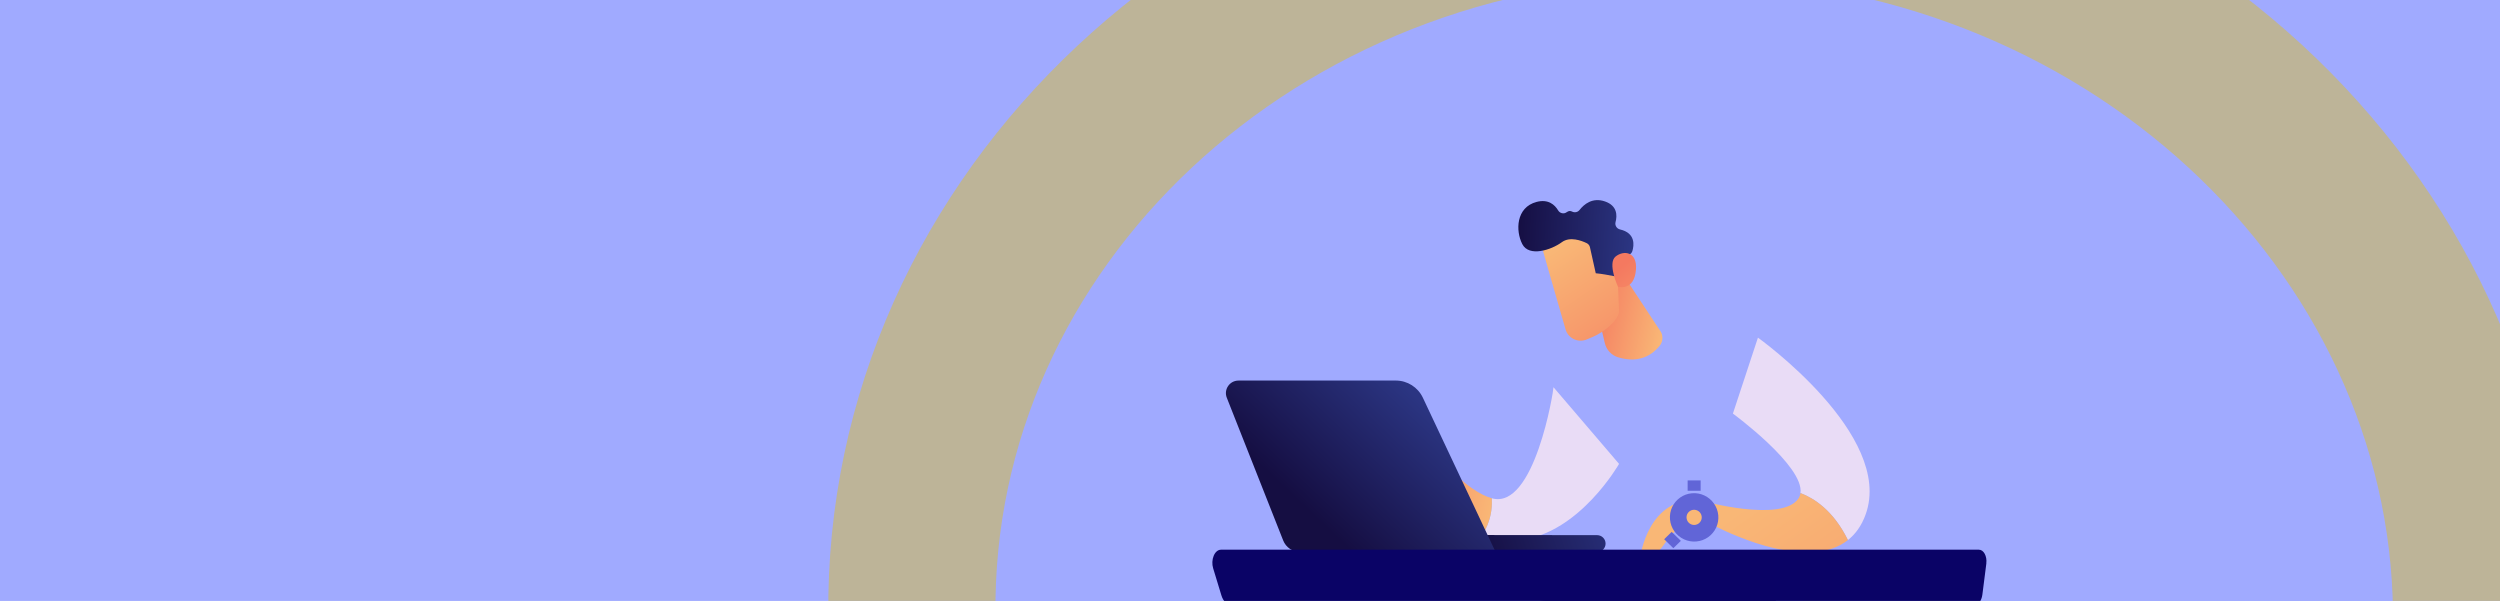 <?xml version="1.0" encoding="UTF-8"?> <svg xmlns="http://www.w3.org/2000/svg" width="1660" height="399" viewBox="0 0 1660 399" fill="none"><g clip-path="url(#clip0_43_1202)"><rect width="1660" height="399" fill="#A0AAFF"></rect><g clip-path="url(#clip1_43_1202)"><path d="M1145.87 -69.976C1436.59 -57.229 1655.4 170.22 1644.03 429.733C1632.65 689.245 1394.78 896.67 1104.06 883.923C813.34 871.175 594.527 643.726 605.9 384.214C617.273 124.701 855.144 -82.723 1145.87 -69.976Z" fill="#A0AAFF" stroke="#BDB498" stroke-width="111"></path><path d="M1098.69 393.923C1098.69 393.923 1018.46 390.219 978.529 413.492C938.6 436.765 980.545 548.54 980.545 548.54C980.545 548.54 990.975 550.783 1005.99 542.758C1005.99 542.758 984.557 460.943 1021.79 446.704C1063.63 430.695 1106.92 434.584 1106.92 434.584L1098.89 396.434L1098.67 393.903L1098.69 393.923Z" fill="url(#paint0_linear_43_1202)"></path><path d="M1178.2 387.195C1178.2 387.195 1185.19 436.888 1164.95 447.054C1144.71 457.219 1100.29 463.865 1084.99 489.628C1069.68 515.411 1042.22 565.99 1017.22 580.538C1017.22 580.538 1002.95 575.887 998.772 568.87C998.772 568.87 1028.46 490.842 1040.82 471.87C1051.54 455.449 1067.21 431.785 1089.49 421.538C1095.87 418.616 1096.36 411.846 1095.25 404.912L1093.22 392.298L1178.2 387.195Z" fill="url(#paint1_linear_43_1202)"></path><path d="M990.543 330.854C1018.93 338.962 1031.65 259.04 1031.52 257.106L1075.05 308.014C1075.05 308.014 1049.11 353.654 1009.96 358.51C1000.05 359.745 991.634 358.016 984.557 354.786C989.762 346.246 990.955 337.83 990.543 330.854Z" fill="#E9DCF6"></path><path d="M937.962 304.701C950.326 299.618 960.838 309.763 960.838 309.763C973.098 322.315 982.829 328.653 990.543 330.854C990.955 337.83 989.762 346.246 984.557 354.786C969.252 347.769 960.344 333.612 956.682 326.533C955.366 323.982 952.259 322.912 949.688 324.167C947.075 325.443 944.36 327.377 944.195 329.99C943.866 335.176 937.695 335.484 937.653 333.57C937.612 331.657 942.426 321.409 942.426 321.409C942.426 321.409 928.211 330.525 922.677 334.023C917.143 337.521 912.432 331.76 912.432 331.76C912.432 331.76 925.619 309.783 938.003 304.701H937.962Z" fill="url(#paint2_linear_43_1202)"></path><path d="M1078.49 183.46L1102.91 220.499C1104.41 223.441 1104.1 226.981 1102.04 229.553C1097.89 234.759 1089.23 241.755 1074.43 237.249C1070.03 235.911 1066.66 232.331 1065.61 227.845L1057.79 194.86L1078.51 183.46H1078.49Z" fill="url(#paint3_linear_43_1202)"></path><path d="M1195.52 327.397C1198.11 309.433 1150.65 274.617 1150.65 274.617L1167.27 224.203C1167.27 224.203 1257.83 288.836 1238.78 341.616C1236.05 349.189 1231.97 354.703 1227.02 358.592C1217.43 338.921 1204.43 330.751 1195.52 327.377V327.397Z" fill="#E9DCF6"></path><path d="M1129.32 332.398C1129.32 332.398 1182.99 347.398 1194.14 331.04C1194.9 329.928 1195.33 328.714 1195.52 327.397C1204.43 330.772 1217.43 338.962 1227.02 358.613C1201.53 378.676 1152.38 356.185 1139.03 349.456C1136.83 348.345 1134.3 348.139 1131.95 348.859C1127.2 350.341 1118.97 352.646 1114.38 352.399C1107.68 352.028 1100.48 376.268 1089.06 370.136C1089.06 370.136 1094.25 328.714 1129.3 332.377L1129.32 332.398Z" fill="url(#paint4_linear_43_1202)"></path><path d="M1022.78 160.002C1022.74 160.64 1033.85 199.099 1039.52 218.688C1041.25 224.676 1047.81 227.804 1053.55 225.396L1057.96 223.544C1063.96 221.034 1074.48 213.256 1075.07 206.774L1073.08 160.331C1073.08 160.331 1023.58 145.804 1022.78 160.023V160.002Z" fill="url(#paint5_linear_43_1202)"></path><path d="M1072.73 147.45C1073.88 143.108 1073.94 136.606 1065.73 133.766C1057.38 130.865 1051.74 135.68 1048.8 139.445C1047.61 140.968 1045.53 141.359 1043.82 140.474C1042.86 139.96 1041.64 139.878 1040.27 140.906C1038.43 142.285 1035.78 141.688 1034.61 139.713C1032.34 135.927 1028.05 132.038 1020.29 134.075C1006.53 137.696 1006.3 153.315 1010.79 162.06C1015.27 170.805 1029.96 166.031 1037.08 160.805C1042.49 156.833 1050.22 159.817 1053.64 161.484C1054.71 162.019 1055.49 163.006 1055.73 164.179L1059.58 181.444C1063.86 181.855 1068.06 182.637 1072.27 183.46C1072.21 182.184 1072.17 181.073 1072.19 180.271C1072.36 174.55 1079 170.538 1081.92 169.056C1082.87 168.562 1083.59 167.719 1083.9 166.69C1084.99 163.068 1086.2 154.775 1075.69 152.347C1073.49 151.833 1072.15 149.631 1072.73 147.45Z" fill="url(#paint6_linear_43_1202)"></path><path d="M1074.33 190.395C1074.33 190.395 1067.19 174.818 1072.73 170.352C1078.28 165.887 1087.19 167.184 1086.28 178.995C1085.15 193.687 1074.31 190.395 1074.31 190.395H1074.33Z" fill="url(#paint7_linear_43_1202)"></path><path d="M1060.78 366.576C1060.78 366.576 1060.59 366.576 1060.49 366.576L935.082 366.432C931.976 366.432 929.466 363.922 929.466 360.815C929.466 357.707 931.996 355.156 935.082 355.197L1060.49 355.341C1063.59 355.341 1066.1 357.852 1066.1 360.959C1066.1 363.963 1063.74 366.412 1060.78 366.556V366.576Z" fill="url(#paint8_linear_43_1202)"></path><path d="M822.349 252.682H926.792C934.506 252.682 941.5 257.126 944.792 264.102L993.074 366.515H863.287C858.329 366.515 853.865 363.49 852.034 358.86L814.593 264.102C812.433 258.628 816.465 252.702 822.349 252.702V252.682Z" fill="url(#paint9_linear_43_1202)"></path><path d="M839.279 635.602C838.58 635.602 837.881 635.458 837.202 635.191C834.527 634.079 833.293 631.075 834.445 628.482L944.956 379.684C946.108 377.091 949.194 375.898 951.889 377.009C954.563 378.12 955.798 381.124 954.646 383.717L844.134 632.516C843.27 634.45 841.337 635.602 839.3 635.602H839.279Z" fill="#BDB498"></path><path d="M963.8 635.602C961.763 635.602 959.809 634.45 958.966 632.516L848.454 383.717C847.302 381.124 848.537 378.12 851.211 377.009C853.885 375.898 856.992 377.091 858.144 379.684L968.655 628.482C969.807 631.075 968.573 634.079 965.898 635.191C965.219 635.479 964.52 635.602 963.821 635.602H963.8Z" fill="#BDB498"></path><path d="M1181.39 635.602C1180.69 635.602 1179.99 635.458 1179.31 635.191C1176.63 634.079 1175.4 631.075 1176.55 628.482L1287.06 379.684C1288.22 377.091 1291.3 375.898 1294 377.009C1296.67 378.12 1297.91 381.124 1296.75 383.717L1186.24 632.516C1185.38 634.45 1183.44 635.602 1181.41 635.602H1181.39Z" fill="#BDB498"></path><path d="M1305.89 635.602C1303.85 635.602 1301.9 634.45 1301.05 632.516L1190.54 383.717C1189.39 381.124 1190.62 378.12 1193.3 377.009C1195.97 375.898 1199.08 377.091 1200.23 379.684L1310.74 628.482C1311.89 631.075 1310.66 634.079 1307.99 635.191C1307.31 635.479 1306.61 635.602 1305.91 635.602H1305.89Z" fill="#BDB498"></path><path d="M1318.91 373.992C1319.2 371.786 1318.8 369.496 1317.86 367.737C1316.91 365.977 1315.51 365 1314.03 365H810.72C808.764 365 806.952 366.508 805.901 369.021C804.851 371.506 804.707 374.662 805.531 377.343L810.988 395.27C812.244 399.375 814.942 402 817.928 402H1310.61C1313.39 402 1315.76 399.012 1316.29 394.879L1318.95 373.992H1318.91Z" fill="#0A0366"></path></g><path d="M1131.67 328.976C1129.19 327.817 1126.38 327.271 1123.46 327.523C1120.54 327.774 1117.87 328.79 1115.64 330.359C1113.33 331.973 1111.49 334.173 1110.3 336.725C1109.15 339.197 1108.61 342 1108.88 344.915C1109.14 347.831 1110.17 350.499 1111.75 352.735C1113.37 355.047 1115.58 356.897 1118.14 358.09C1120.62 359.253 1123.43 359.796 1126.35 359.543C1129.27 359.291 1131.94 358.274 1134.17 356.708C1136.48 355.092 1138.32 352.891 1139.51 350.342C1140.66 347.869 1141.2 345.066 1140.93 342.152C1140.67 339.237 1139.64 336.568 1138.06 334.331C1136.44 332.023 1134.23 330.172 1131.67 328.976H1131.67ZM1129.48 345.668C1128.83 347.075 1127.53 348.161 1125.89 348.481C1123.15 349.015 1120.49 347.231 1119.95 344.495C1119.4 341.763 1121.18 339.115 1123.92 338.581C1124.1 338.546 1124.27 338.522 1124.45 338.508C1126.99 338.286 1129.35 340.009 1129.86 342.567C1130.07 343.66 1129.91 344.734 1129.48 345.668H1129.48Z" fill="#6165D7"></path><path d="M1129.22 319H1120.59V325.872H1129.22V319Z" fill="#6165D7"></path><path d="M1116.09 359.119L1110 353.167L1105 358.048L1111.09 364L1116.09 359.119Z" fill="#6165D7"></path></g><defs><linearGradient id="paint0_linear_43_1202" x1="1052.38" y1="501.574" x2="984.426" y2="341.784" gradientUnits="userSpaceOnUse"><stop stop-color="#2B3582"></stop><stop offset="0.23" stop-color="#242A70"></stop><stop offset="0.73" stop-color="#19154E"></stop><stop offset="1" stop-color="#150E42"></stop></linearGradient><linearGradient id="paint1_linear_43_1202" x1="1072.63" y1="578.218" x2="1108.06" y2="392.486" gradientUnits="userSpaceOnUse"><stop stop-color="#2B3582"></stop><stop offset="1" stop-color="#150E42"></stop></linearGradient><linearGradient id="paint2_linear_43_1202" x1="991.171" y1="334.659" x2="915.326" y2="317.877" gradientUnits="userSpaceOnUse"><stop stop-color="#F9B776"></stop><stop offset="1" stop-color="#F47960"></stop></linearGradient><linearGradient id="paint3_linear_43_1202" x1="1105.54" y1="216.878" x2="1055.22" y2="205.744" gradientUnits="userSpaceOnUse"><stop stop-color="#F9B776"></stop><stop offset="1" stop-color="#F47960"></stop></linearGradient><linearGradient id="paint4_linear_43_1202" x1="1145.12" y1="345.498" x2="1345.01" y2="625.393" gradientUnits="userSpaceOnUse"><stop stop-color="#F9B776"></stop><stop offset="1" stop-color="#F47960"></stop></linearGradient><linearGradient id="paint5_linear_43_1202" x1="1036.8" y1="161.762" x2="1104.42" y2="262.431" gradientUnits="userSpaceOnUse"><stop stop-color="#F9B776"></stop><stop offset="1" stop-color="#F47960"></stop></linearGradient><linearGradient id="paint6_linear_43_1202" x1="1083.87" y1="158.685" x2="1007.01" y2="154.389" gradientUnits="userSpaceOnUse"><stop stop-color="#2B3582"></stop><stop offset="1" stop-color="#150E42"></stop></linearGradient><linearGradient id="paint7_linear_43_1202" x1="1124.92" y1="233.279" x2="1076.27" y2="177.461" gradientUnits="userSpaceOnUse"><stop stop-color="#F9B776"></stop><stop offset="1" stop-color="#F47960"></stop></linearGradient><linearGradient id="paint8_linear_43_1202" x1="1081.57" y1="333.812" x2="982.003" y2="366.45" gradientUnits="userSpaceOnUse"><stop stop-color="#2B3582"></stop><stop offset="1" stop-color="#150E42"></stop></linearGradient><linearGradient id="paint9_linear_43_1202" x1="945.306" y1="267.95" x2="873.594" y2="343.737" gradientUnits="userSpaceOnUse"><stop stop-color="#2B3582"></stop><stop offset="1" stop-color="#150E42"></stop></linearGradient><clipPath id="clip0_43_1202"><rect width="1660" height="399" fill="white"></rect></clipPath><clipPath id="clip1_43_1202"><rect width="1150" height="1066" fill="white" transform="translate(550 -126)"></rect></clipPath></defs></svg> 